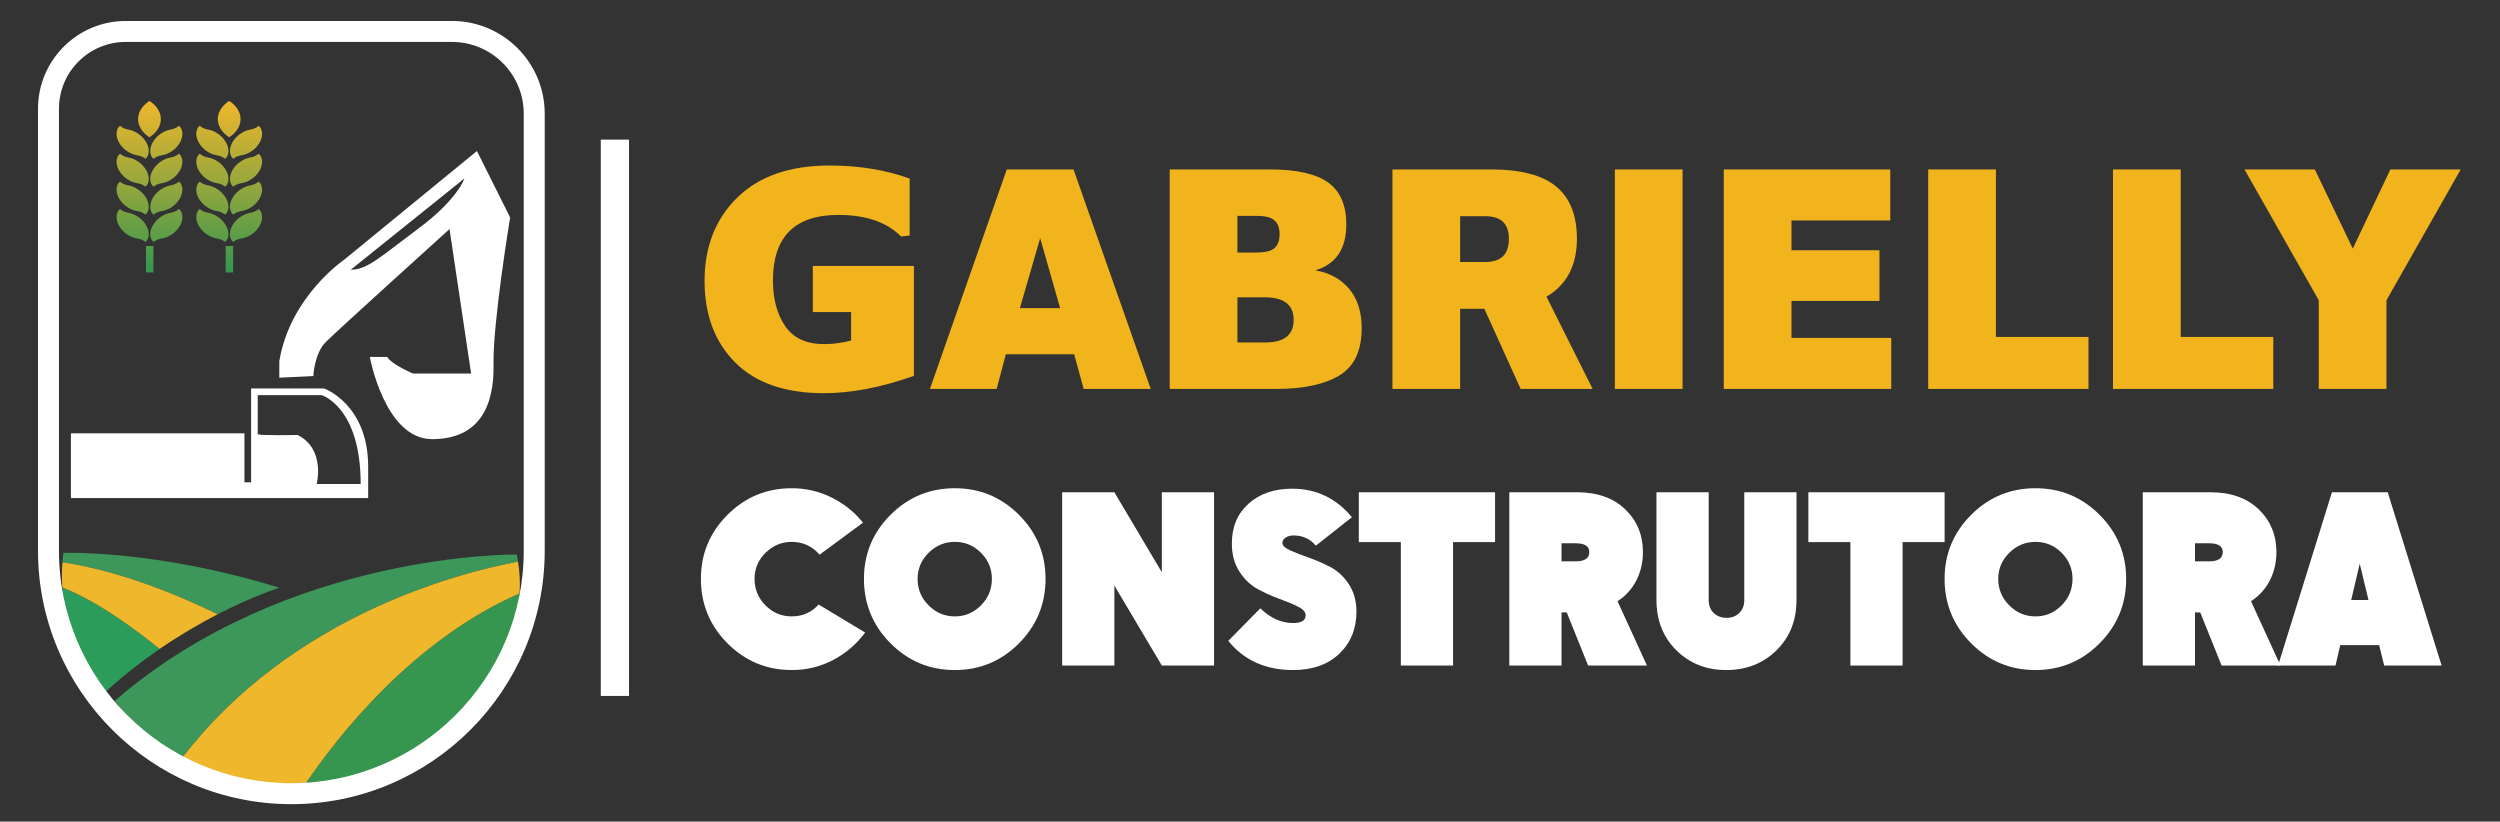 <?xml version="1.0" encoding="utf-8"?>
<!-- Generator: Adobe Illustrator 26.0.2, SVG Export Plug-In . SVG Version: 6.00 Build 0)  -->
<svg version="1.1" id="Layer_1" xmlns="http://www.w3.org/2000/svg" xmlns:xlink="http://www.w3.org/1999/xlink" x="0px" y="0px"
	 viewBox="226.947 159.872 512.643 168.473" enable-background="new 226.947 159.872 512.643 168.473" xml:space="preserve">
<rect x="226.947" y="159.872" width="512.643" height="168.473" fill="#333333" stroke="none"/>
<g>
	<g>
		<path fill="#F1B41D" d="M397.047,193.813c6.037,0,11.513,0.895,16.432,2.683v11.671l-1.744,0.202
			c-2.951-2.951-7.244-4.427-12.878-4.427c-8.944,0-13.415,4.494-13.415,13.482c0,3.756,0.838,6.864,2.515,9.323
			c1.677,2.46,4.349,3.689,8.015,3.689c1.788,0,3.622-0.246,5.5-0.738v-5.835h-7.847v-9.457h20.725v22.536
			c-6.663,2.371-12.811,3.555-18.445,3.555c-7.959,0-14.03-2.101-18.21-6.305c-4.182-4.203-6.272-9.77-6.272-16.701
			c0-7.02,2.236-12.721,6.708-17.104C382.603,196.004,388.908,193.813,397.047,193.813z"/>
		<path fill="#F1B41D" d="M433.399,194.617h13.683l15.829,45.006h-13.75l-1.945-7.11h-14.018l-1.878,7.11h-13.683L433.399,194.617z
			 M440.241,208.703l-4.158,14.354h8.25L440.241,208.703z"/>
		<path fill="#F1B41D" d="M466.801,239.623v-45.006h20.59c5.455,0,9.424,0.895,11.905,2.683c2.483,1.789,3.723,4.651,3.723,8.585
			c0,4.963-2.08,8.094-6.237,9.39v0.067c2.861,0.492,5.142,1.755,6.842,3.789c1.698,2.036,2.548,4.707,2.548,8.015
			c0,4.651-1.532,7.892-4.594,9.726c-3.063,1.834-7.368,2.75-12.911,2.75H466.801z M488.297,210.748
			c0.693-0.603,1.04-1.553,1.04-2.85c0-1.297-0.358-2.247-1.073-2.851c-0.715-0.604-1.878-0.905-3.487-0.905h-4.091v7.512h3.956
			C486.385,211.654,487.603,211.352,488.297,210.748z M492.221,225.471c0-3.086-1.968-4.628-5.903-4.628h-5.633v9.256h5.7
			C490.275,230.099,492.221,228.556,492.221,225.471z"/>
		<path fill="#F1B41D" d="M529.982,223.191h-3.622v16.432h-13.884v-45.006h20.19c6.125,0,10.597,1.174,13.414,3.522
			s4.225,5.913,4.225,10.698c0,5.456-2.078,9.413-6.237,11.872l9.458,18.914H538.77l-7.445-16.432H529.982z M536.356,208.837
			c0-3.086-1.611-4.628-4.83-4.628h-5.165v9.39h5.165C534.745,213.599,536.356,212.013,536.356,208.837z"/>
		<path fill="#F1B41D" d="M571.969,194.617v45.006h-13.884v-45.006H571.969z"/>
		<path fill="#F1B41D" d="M580.419,239.623v-45.006h34.14v10.464h-20.256v6.104h18.043v10.396h-18.043v7.579h20.457v10.463H580.419z
			"/>
		<path fill="#F1B41D" d="M622.34,239.623v-45.006h13.884v34.341h18.982v10.665H622.34z"/>
		<path fill="#F1B41D" d="M660.234,239.623v-45.006h13.884v34.341h18.982v10.665H660.234z"/>
		<path fill="#F1B41D" d="M701.618,194.617l7.781,16.232l7.712-16.232h14.421l-15.226,26.829v18.177h-13.884v-18.177l-15.225-26.829
			H701.618z"/>
	</g>
	<g>
		<path fill="#FFFFFF" d="M376.123,265.438c3.634-3.633,8.03-5.451,13.189-5.451c2.888,0,5.605,0.633,8.153,1.898
			c2.547,1.265,4.697,2.986,6.449,5.159l-8.907,6.57c-1.525-1.752-3.423-2.628-5.694-2.628c-2.077,0-3.869,0.747-5.378,2.238
			c-1.509,1.493-2.263,3.278-2.263,5.354c0,2.11,0.746,3.918,2.239,5.427c1.492,1.509,3.293,2.263,5.402,2.263
			c2.206,0,4.04-0.81,5.5-2.434l9.539,5.743c-1.752,2.369-3.935,4.242-6.546,5.621c-2.612,1.379-5.444,2.069-8.493,2.069
			c-5.159,0-9.556-1.826-13.189-5.475c-3.634-3.651-5.451-8.055-5.451-13.214C370.672,273.452,372.488,269.072,376.123,265.438z"/>
		<path fill="#FFFFFF" d="M409.559,265.438c3.634-3.633,8.03-5.451,13.189-5.451c5.126,0,9.507,1.818,13.141,5.451
			c3.634,3.634,5.451,8.015,5.451,13.141c0,5.159-1.817,9.564-5.451,13.214c-3.634,3.65-8.015,5.475-13.141,5.475
			c-5.159,0-9.556-1.826-13.189-5.475c-3.634-3.651-5.451-8.055-5.451-13.214C404.108,273.452,405.924,269.072,409.559,265.438z
			 M417.346,283.981c1.492,1.525,3.293,2.287,5.402,2.287c2.076,0,3.861-0.754,5.354-2.263c1.493-1.509,2.239-3.317,2.239-5.427
			c0-2.076-0.747-3.86-2.239-5.354c-1.493-1.492-3.278-2.238-5.354-2.238c-2.077,0-3.869,0.747-5.378,2.238
			c-1.509,1.493-2.263,3.278-2.263,5.354C415.107,280.688,415.853,282.489,417.346,283.981z"/>
		<path fill="#FFFFFF" d="M444.748,296.343v-35.529h10.707l9.734,16.402v-16.402h10.707v35.529h-10.707l-9.734-16.402v16.402
			H444.748z"/>
		<path fill="#FFFFFF" d="M478.817,291.281l6.57-6.668c2.077,2.012,4.316,3.018,6.717,3.018c1.719,0,2.578-0.536,2.578-1.607
			c0-0.649-0.518-1.232-1.556-1.752c-1.038-0.518-2.298-1.046-3.773-1.581c-1.478-0.535-2.961-1.2-4.453-1.996
			c-1.492-0.795-2.758-1.996-3.796-3.602c-1.039-1.606-1.558-3.529-1.558-5.767c0-3.407,1.144-6.132,3.431-8.177
			c2.287-2.044,5.265-3.066,8.931-3.066c4.932,0,9.021,1.947,12.265,5.841l-7.398,5.841c-1.167-1.395-2.693-2.093-4.576-2.093
			c-0.649,0-1.192,0.146-1.629,0.438c-0.439,0.292-0.658,0.649-0.658,1.071c0,0.552,0.518,1.063,1.559,1.533
			c1.036,0.471,2.301,0.966,3.795,1.484c1.492,0.52,2.984,1.169,4.478,1.947c1.492,0.778,2.757,1.955,3.795,3.528
			c1.038,1.574,1.556,3.448,1.556,5.622c0,3.504-1.167,6.376-3.504,8.614c-2.334,2.239-5.5,3.359-9.488,3.359
			C486.456,297.268,482.028,295.273,478.817,291.281z"/>
		<path fill="#FFFFFF" d="M505.584,260.815h27.936v10.22h-8.615v25.309h-10.707v-25.309h-8.614V260.815z"/>
		<path fill="#FFFFFF" d="M550.312,260.815c4.184,0,7.486,1.168,9.904,3.504c2.417,2.336,3.626,5.256,3.626,8.761
			c0,2.109-0.446,4.04-1.339,5.792c-0.893,1.752-2.182,3.18-3.87,4.283l6.036,13.189h-12.07l-4.38-10.902h-1.071v10.902h-10.707
			v-35.529H550.312z M550.069,274.977c1.849,0,2.774-0.633,2.774-1.898c0-1.2-0.925-1.801-2.774-1.801h-2.921v3.699H550.069z"/>
		<path fill="#FFFFFF" d="M566.616,260.815h10.707v22.096c0,1.103,0.341,1.988,1.023,2.653c0.68,0.665,1.573,0.997,2.676,0.997
			c1.038,0,1.899-0.332,2.579-0.997c0.682-0.665,1.023-1.549,1.023-2.653v-22.096h10.707v22.096c0,4.185-1.371,7.625-4.113,10.318
			c-2.742,2.694-6.173,4.04-10.293,4.04c-4.089,0-7.495-1.346-10.222-4.04c-2.725-2.693-4.088-6.132-4.088-10.318V260.815z"/>
		<path fill="#FFFFFF" d="M597.765,260.815h27.936v10.22h-8.615v25.309h-10.707v-25.309h-8.614V260.815z"/>
		<path fill="#FFFFFF" d="M631.151,265.438c3.634-3.633,8.031-5.451,13.19-5.451c5.126,0,9.507,1.818,13.141,5.451
			c3.633,3.634,5.451,8.015,5.451,13.141c0,5.159-1.818,9.564-5.451,13.214c-3.634,3.65-8.015,5.475-13.141,5.475
			c-5.158,0-9.555-1.826-13.19-5.475c-3.633-3.651-5.451-8.055-5.451-13.214C625.7,273.452,627.518,269.072,631.151,265.438z
			 M638.939,283.981c1.492,1.525,3.293,2.287,5.402,2.287c2.077,0,3.861-0.754,5.354-2.263c1.492-1.509,2.238-3.317,2.238-5.427
			c0-2.076-0.746-3.86-2.238-5.354c-1.493-1.492-3.278-2.238-5.354-2.238c-2.077,0-3.87,0.747-5.378,2.238
			c-1.509,1.493-2.263,3.278-2.263,5.354C636.7,280.688,637.446,282.489,638.939,283.981z"/>
		<path fill="#FFFFFF" d="M680.212,260.815c4.184,0,7.486,1.168,9.904,3.504c2.417,2.336,3.626,5.256,3.626,8.761
			c0,2.109-0.446,4.04-1.339,5.792c-0.893,1.752-2.182,3.18-3.87,4.283l6.036,13.189h-12.07l-4.38-10.902h-1.071v10.902H666.34
			v-35.529H680.212z M679.968,274.977c1.849,0,2.774-0.633,2.774-1.898c0-1.2-0.925-1.801-2.774-1.801h-2.921v3.699H679.968z"/>
		<path fill="#FFFFFF" d="M705.13,260.815h11.436l11.049,35.529h-11.778l-1.023-4.186h-7.981l-0.974,4.186h-11.778L705.13,260.815z
			 M712.626,282.911l-1.801-7.447l-1.752,7.447H712.626z"/>
	</g>
	<rect x="350.142" y="188.502" fill="#FFFFFF" width="5.789" height="114.076"/>
	<g>
		<g>
			<path fill="#FFFFFF" d="M293.417,239.533h-14.983v19.24h-1.362v-10.046h-35.585v13.281h60.954v-6.47
				C302.441,242.768,293.417,239.533,293.417,239.533z M291.885,259.114c0,0,1.873-7.151-3.916-10.046c0,0-7.832,0.17-8.173-0.17
				v-8.002h13.11c0,0,8.002,2.384,8.002,18.218H291.885z"/>
		</g>
		<g>
			<path fill="#FFFFFF" d="M331.556,204.459l-6.811-13.621l-27.242,22.305c0,0-11.067,7.492-13.281,20.772v3.405l6.981-0.34
				c0,0,0.17-4.597,2.554-6.981c2.384-2.384,25.369-23.156,25.369-23.156l4.427,29.626h-11.918c0,0-4.427-1.873-5.278-3.405h-3.576
				c0,0,3.065,16.856,12.77,16.856c9.705,0,12.77-6.81,12.599-15.324C327.981,226.082,331.556,204.459,331.556,204.459z
				 M312.827,206.672c-8.002,5.959-10.556,8.513-13.962,8.513l23.326-18.729C322.192,196.457,320.83,200.713,312.827,206.672z"/>
		</g>
	</g>
	<path fill="#3D975A" d="M333.174,275.037c-0.079-0.484-0.151-0.967-0.256-1.451c0,0-46.993-0.681-82.407,29.966
		c0,0,4.499,6.668,13.715,11.821C286.463,286.315,320.613,277.406,333.174,275.037z"/>
	<path fill="#36964F" d="M333.489,281.55c-21.919,9.605-37.317,29.227-44.32,39.653C310.615,320.167,332.202,301.654,333.489,281.55
		z"/>
	<path fill="#EFB72C" d="M333.489,281.55c0.138-2.16,0.041-4.337-0.315-6.514c-12.562,2.369-46.712,11.278-68.948,40.337
		c5.799,3.242,13.461,5.886,23.062,5.886c0.627,0,1.254-0.026,1.881-0.056C296.173,310.777,311.571,291.155,333.489,281.55z"/>
	<path fill="#2B9C5A" d="M248.468,301.85c3.724-3.426,7.529-6.379,11.202-8.903c-3.8-3.112-12.198-9.569-19.924-12.609
		C240.738,292.625,248.468,301.85,248.468,301.85z"/>
	<path fill="#3D975A" d="M284.223,280.396c-25.199-7.832-44.268-7.151-44.268-7.151c-0.099,0.649-0.142,1.285-0.197,1.924
		c6.797,1.019,17.602,3.713,31.824,10.663C279.008,282.01,284.223,280.396,284.223,280.396z"/>
	<path fill="#EFB72C" d="M239.758,275.17c-0.152,1.771-0.147,3.495-0.012,5.168c7.726,3.04,16.124,9.497,19.924,12.609
		c4.261-2.928,8.341-5.275,11.912-7.114C257.36,278.883,246.554,276.189,239.758,275.17z"/>
	<linearGradient id="SVGID_1_" gradientUnits="userSpaceOnUse" x1="257.597" y1="215.739" x2="257.597" y2="180.582">
		<stop  offset="0" style="stop-color:#36964F"/>
		<stop  offset="1" style="stop-color:#EFB72C"/>
	</linearGradient>
	<path fill="url(#SVGID_1_)" d="M251.562,185.669c0,0,0.049,0.032,0.127,0.093c0.038,0.031,0.085,0.068,0.14,0.113
		c0.055,0.048,0.119,0.09,0.187,0.127c0.072,0.039,0.133,0.071,0.212,0.108c0.084,0.038,0.157,0.076,0.239,0.11
		c0.092,0.031,0.169,0.064,0.256,0.09c0.096,0.024,0.171,0.052,0.265,0.071c0.168,0.038,0.35,0.078,0.542,0.121
		c0.085,0.021,0.192,0.046,0.278,0.073c0.103,0.027,0.188,0.058,0.293,0.094c0.194,0.07,0.408,0.16,0.617,0.273
		c0.214,0.114,0.436,0.247,0.658,0.407c0.225,0.163,0.445,0.345,0.667,0.56c0.219,0.212,0.429,0.454,0.621,0.725
		c0.19,0.264,0.363,0.569,0.495,0.877c0.132,0.318,0.228,0.64,0.265,0.964c0.019,0.156,0.026,0.318,0.022,0.463
		c-0.008,0.148-0.024,0.291-0.05,0.418c-0.059,0.261-0.144,0.471-0.247,0.632c-0.086,0.16-0.209,0.272-0.272,0.342
		c-0.033,0.036-0.066,0.062-0.086,0.079c-0.02,0.017-0.031,0.026-0.031,0.026s-0.044-0.033-0.128-0.095
		c-0.074-0.059-0.191-0.139-0.328-0.218c-0.132-0.08-0.294-0.157-0.458-0.217c-0.171-0.06-0.342-0.105-0.524-0.14
		c-0.175-0.035-0.362-0.067-0.545-0.108c-0.191-0.042-0.377-0.093-0.585-0.165c-0.2-0.071-0.415-0.16-0.634-0.277
		c-0.215-0.115-0.447-0.254-0.672-0.417c-0.453-0.333-0.92-0.765-1.301-1.322c-0.094-0.133-0.186-0.287-0.266-0.431
		c-0.042-0.077-0.08-0.154-0.116-0.232c-0.037-0.075-0.072-0.153-0.102-0.236c-0.127-0.314-0.211-0.655-0.241-0.97
		c-0.012-0.16-0.017-0.316-0.009-0.46c0.017-0.151,0.03-0.286,0.061-0.413c0.037-0.13,0.069-0.244,0.114-0.347
		c0.043-0.105,0.092-0.207,0.142-0.288c0.025-0.039,0.048-0.077,0.07-0.112c0.024-0.034,0.054-0.057,0.078-0.083
		c0.05-0.05,0.092-0.092,0.127-0.127C251.516,185.706,251.562,185.669,251.562,185.669z M263.506,185.762
		c-0.038,0.031-0.085,0.068-0.14,0.113c-0.055,0.048-0.119,0.09-0.187,0.127c-0.072,0.039-0.133,0.071-0.212,0.108
		c-0.084,0.038-0.157,0.076-0.239,0.11c-0.092,0.031-0.169,0.064-0.256,0.09c-0.096,0.024-0.171,0.052-0.265,0.071
		c-0.168,0.038-0.35,0.078-0.542,0.121c-0.085,0.021-0.192,0.046-0.278,0.073c-0.103,0.027-0.188,0.058-0.293,0.094
		c-0.194,0.07-0.408,0.16-0.617,0.273c-0.214,0.114-0.436,0.247-0.658,0.407c-0.225,0.163-0.445,0.345-0.667,0.56
		c-0.219,0.212-0.429,0.454-0.621,0.725c-0.19,0.264-0.363,0.569-0.495,0.877c-0.132,0.318-0.228,0.64-0.265,0.964
		c-0.019,0.156-0.026,0.318-0.022,0.463c0.008,0.148,0.024,0.291,0.05,0.418c0.059,0.261,0.144,0.471,0.247,0.632
		c0.086,0.16,0.209,0.272,0.272,0.342c0.033,0.036,0.066,0.062,0.086,0.079c0.02,0.017,0.031,0.026,0.031,0.026
		s0.044-0.033,0.128-0.095c0.074-0.059,0.191-0.139,0.328-0.218c0.132-0.08,0.294-0.157,0.458-0.217
		c0.171-0.06,0.342-0.105,0.524-0.14c0.175-0.035,0.362-0.067,0.545-0.108c0.191-0.042,0.377-0.093,0.585-0.165
		c0.2-0.071,0.415-0.16,0.634-0.277c0.215-0.115,0.447-0.254,0.672-0.417c0.453-0.333,0.92-0.765,1.301-1.322
		c0.094-0.133,0.186-0.287,0.266-0.431c0.042-0.077,0.08-0.154,0.116-0.232c0.037-0.075,0.072-0.153,0.102-0.236
		c0.127-0.314,0.211-0.655,0.241-0.97c0.012-0.16,0.017-0.316,0.009-0.46c-0.017-0.151-0.03-0.286-0.061-0.413
		c-0.037-0.13-0.069-0.244-0.114-0.347c-0.043-0.105-0.092-0.207-0.142-0.288c-0.025-0.039-0.048-0.077-0.07-0.112
		c-0.024-0.034-0.054-0.057-0.078-0.083c-0.05-0.05-0.092-0.092-0.127-0.127c-0.071-0.069-0.116-0.106-0.116-0.106
		S263.583,185.701,263.506,185.762z M251.446,191.496c-0.034,0.034-0.077,0.077-0.127,0.127c-0.024,0.026-0.054,0.049-0.078,0.083
		c-0.022,0.035-0.045,0.072-0.07,0.112c-0.05,0.08-0.099,0.183-0.142,0.288c-0.045,0.104-0.077,0.218-0.114,0.347
		c-0.03,0.126-0.044,0.262-0.061,0.413c-0.008,0.144-0.003,0.3,0.009,0.46c0.03,0.316,0.113,0.656,0.241,0.97
		c0.031,0.083,0.065,0.161,0.102,0.236c0.036,0.077,0.074,0.155,0.116,0.232c0.08,0.144,0.172,0.298,0.266,0.431
		c0.381,0.557,0.848,0.99,1.301,1.322c0.225,0.163,0.457,0.303,0.672,0.417c0.218,0.116,0.433,0.205,0.634,0.277
		c0.208,0.072,0.393,0.123,0.585,0.165c0.183,0.041,0.369,0.073,0.545,0.108c0.182,0.035,0.352,0.08,0.524,0.14
		c0.164,0.06,0.326,0.137,0.458,0.217c0.137,0.079,0.253,0.159,0.328,0.218c0.083,0.062,0.128,0.095,0.128,0.095
		s0.01-0.009,0.031-0.026c0.019-0.017,0.053-0.043,0.086-0.079c0.064-0.071,0.186-0.183,0.272-0.342
		c0.102-0.161,0.187-0.371,0.247-0.632c0.026-0.127,0.042-0.27,0.05-0.418c0.004-0.145-0.003-0.307-0.022-0.463
		c-0.037-0.324-0.133-0.646-0.265-0.964c-0.132-0.309-0.305-0.613-0.495-0.877c-0.193-0.27-0.402-0.513-0.621-0.725
		c-0.222-0.215-0.442-0.397-0.667-0.56c-0.223-0.16-0.444-0.293-0.658-0.407c-0.209-0.113-0.423-0.203-0.617-0.273
		c-0.105-0.036-0.19-0.067-0.293-0.094c-0.086-0.028-0.192-0.052-0.278-0.073c-0.192-0.043-0.374-0.084-0.542-0.121
		c-0.095-0.019-0.169-0.046-0.265-0.071c-0.088-0.025-0.165-0.058-0.256-0.09c-0.082-0.033-0.156-0.072-0.239-0.11
		c-0.079-0.037-0.14-0.069-0.212-0.108c-0.067-0.036-0.132-0.079-0.187-0.127c-0.055-0.044-0.102-0.082-0.14-0.113
		c-0.077-0.061-0.127-0.093-0.127-0.093S251.516,191.427,251.446,191.496z M263.506,191.483c-0.038,0.031-0.085,0.068-0.14,0.113
		c-0.055,0.048-0.119,0.09-0.187,0.127c-0.072,0.039-0.133,0.071-0.212,0.108c-0.084,0.038-0.157,0.077-0.239,0.11
		c-0.092,0.031-0.169,0.064-0.256,0.09c-0.096,0.024-0.171,0.052-0.265,0.071c-0.168,0.038-0.35,0.078-0.542,0.121
		c-0.085,0.021-0.192,0.046-0.278,0.073c-0.103,0.027-0.188,0.058-0.293,0.094c-0.194,0.07-0.408,0.16-0.617,0.273
		c-0.214,0.114-0.436,0.247-0.658,0.407c-0.225,0.163-0.445,0.345-0.667,0.56c-0.219,0.212-0.429,0.454-0.621,0.725
		c-0.19,0.264-0.363,0.569-0.495,0.877c-0.132,0.318-0.228,0.64-0.265,0.964c-0.019,0.156-0.026,0.318-0.022,0.463
		c0.008,0.148,0.024,0.29,0.05,0.418c0.059,0.261,0.144,0.471,0.247,0.632c0.086,0.16,0.209,0.272,0.272,0.342
		c0.033,0.036,0.066,0.062,0.086,0.079c0.02,0.017,0.031,0.026,0.031,0.026s0.044-0.033,0.128-0.095
		c0.074-0.059,0.191-0.139,0.328-0.218c0.132-0.08,0.294-0.157,0.458-0.217c0.171-0.06,0.342-0.105,0.524-0.14
		c0.175-0.035,0.362-0.067,0.545-0.108c0.191-0.042,0.377-0.093,0.585-0.165c0.2-0.071,0.415-0.16,0.634-0.277
		c0.215-0.115,0.447-0.254,0.672-0.417c0.453-0.333,0.92-0.765,1.301-1.322c0.094-0.133,0.186-0.287,0.266-0.431
		c0.042-0.077,0.08-0.154,0.116-0.232c0.037-0.075,0.072-0.153,0.102-0.236c0.127-0.314,0.211-0.655,0.241-0.97
		c0.012-0.16,0.017-0.316,0.009-0.46c-0.017-0.151-0.03-0.286-0.061-0.413c-0.037-0.13-0.069-0.244-0.114-0.347
		c-0.043-0.105-0.092-0.207-0.142-0.288c-0.025-0.039-0.048-0.077-0.07-0.112c-0.024-0.034-0.054-0.057-0.078-0.083
		c-0.05-0.05-0.092-0.092-0.127-0.127c-0.071-0.069-0.116-0.106-0.116-0.106S263.583,191.422,263.506,191.483z M251.446,197.217
		c-0.034,0.034-0.077,0.077-0.127,0.127c-0.024,0.026-0.054,0.049-0.078,0.083c-0.022,0.035-0.045,0.072-0.07,0.112
		c-0.05,0.081-0.099,0.183-0.142,0.288c-0.045,0.104-0.077,0.218-0.114,0.347c-0.03,0.126-0.044,0.262-0.061,0.413
		c-0.008,0.144-0.003,0.3,0.009,0.46c0.03,0.316,0.113,0.656,0.241,0.97c0.031,0.083,0.065,0.161,0.102,0.236
		c0.036,0.077,0.074,0.155,0.116,0.232c0.08,0.144,0.172,0.298,0.266,0.431c0.381,0.557,0.848,0.99,1.301,1.322
		c0.225,0.163,0.457,0.303,0.672,0.417c0.218,0.116,0.433,0.205,0.634,0.277c0.208,0.072,0.393,0.123,0.585,0.165
		c0.183,0.041,0.369,0.073,0.545,0.108c0.182,0.035,0.352,0.08,0.524,0.14c0.164,0.06,0.326,0.137,0.458,0.217
		c0.137,0.079,0.253,0.159,0.328,0.218c0.083,0.062,0.128,0.095,0.128,0.095s0.01-0.009,0.031-0.026
		c0.019-0.017,0.053-0.043,0.086-0.079c0.064-0.071,0.186-0.183,0.272-0.342c0.102-0.161,0.187-0.371,0.247-0.632
		c0.026-0.128,0.042-0.27,0.05-0.418c0.004-0.145-0.003-0.307-0.022-0.463c-0.037-0.324-0.133-0.646-0.265-0.964
		c-0.132-0.309-0.305-0.613-0.495-0.877c-0.193-0.271-0.402-0.513-0.621-0.725c-0.222-0.215-0.442-0.397-0.667-0.56
		c-0.223-0.16-0.444-0.293-0.658-0.407c-0.209-0.113-0.423-0.203-0.617-0.273c-0.105-0.036-0.19-0.067-0.293-0.094
		c-0.086-0.028-0.192-0.052-0.278-0.073c-0.192-0.043-0.374-0.084-0.542-0.121c-0.095-0.019-0.169-0.046-0.265-0.071
		c-0.088-0.025-0.165-0.058-0.256-0.09c-0.082-0.033-0.156-0.072-0.239-0.11c-0.079-0.037-0.14-0.069-0.212-0.108
		c-0.067-0.036-0.132-0.079-0.187-0.127c-0.055-0.044-0.102-0.082-0.14-0.113c-0.077-0.061-0.127-0.093-0.127-0.093
		S251.516,197.148,251.446,197.217z M263.506,197.204c-0.038,0.031-0.085,0.068-0.14,0.113c-0.055,0.048-0.119,0.09-0.187,0.127
		c-0.072,0.039-0.133,0.071-0.212,0.108c-0.084,0.038-0.157,0.077-0.239,0.11c-0.092,0.031-0.169,0.064-0.256,0.09
		c-0.096,0.024-0.171,0.052-0.265,0.071c-0.168,0.037-0.35,0.078-0.542,0.121c-0.085,0.021-0.192,0.046-0.278,0.073
		c-0.103,0.027-0.188,0.058-0.293,0.094c-0.194,0.07-0.408,0.16-0.617,0.273c-0.214,0.114-0.436,0.247-0.658,0.407
		c-0.225,0.163-0.445,0.345-0.667,0.56c-0.219,0.212-0.429,0.454-0.621,0.725c-0.19,0.264-0.363,0.569-0.495,0.877
		c-0.132,0.318-0.228,0.64-0.265,0.964c-0.019,0.156-0.026,0.318-0.022,0.463c0.008,0.148,0.024,0.291,0.05,0.418
		c0.059,0.261,0.144,0.471,0.247,0.632c0.086,0.16,0.209,0.272,0.272,0.342c0.033,0.036,0.066,0.062,0.086,0.079
		c0.02,0.017,0.031,0.026,0.031,0.026s0.044-0.033,0.128-0.095c0.074-0.059,0.191-0.139,0.328-0.218
		c0.132-0.08,0.294-0.157,0.458-0.217c0.171-0.06,0.342-0.105,0.524-0.14c0.175-0.035,0.362-0.067,0.545-0.108
		c0.191-0.042,0.377-0.093,0.585-0.165c0.2-0.071,0.415-0.16,0.634-0.277c0.215-0.115,0.447-0.254,0.672-0.417
		c0.453-0.332,0.92-0.765,1.301-1.322c0.094-0.133,0.186-0.287,0.266-0.431c0.042-0.077,0.08-0.154,0.116-0.232
		c0.037-0.075,0.072-0.153,0.102-0.236c0.127-0.314,0.211-0.655,0.241-0.97c0.012-0.16,0.017-0.316,0.009-0.46
		c-0.017-0.151-0.03-0.286-0.061-0.413c-0.037-0.13-0.069-0.244-0.114-0.347c-0.043-0.105-0.092-0.207-0.142-0.288
		c-0.025-0.039-0.048-0.077-0.07-0.112c-0.024-0.034-0.054-0.057-0.078-0.083c-0.05-0.05-0.092-0.092-0.127-0.127
		c-0.071-0.069-0.116-0.106-0.116-0.106S263.583,197.143,263.506,197.204z M251.446,202.835c-0.034,0.034-0.077,0.077-0.127,0.127
		c-0.024,0.026-0.054,0.049-0.078,0.083c-0.022,0.035-0.045,0.072-0.07,0.112c-0.05,0.081-0.099,0.183-0.142,0.288
		c-0.045,0.104-0.077,0.218-0.114,0.347c-0.03,0.126-0.044,0.262-0.061,0.413c-0.008,0.144-0.003,0.3,0.009,0.46
		c0.03,0.316,0.113,0.656,0.241,0.97c0.031,0.083,0.065,0.161,0.102,0.236c0.036,0.077,0.074,0.155,0.116,0.232
		c0.08,0.144,0.172,0.298,0.266,0.431c0.381,0.557,0.848,0.99,1.301,1.322c0.225,0.163,0.457,0.303,0.672,0.417
		c0.218,0.116,0.433,0.205,0.634,0.277c0.208,0.072,0.393,0.123,0.585,0.165c0.183,0.041,0.369,0.073,0.545,0.108
		c0.182,0.035,0.352,0.08,0.524,0.14c0.164,0.06,0.326,0.137,0.458,0.217c0.137,0.079,0.253,0.159,0.328,0.218
		c0.083,0.062,0.128,0.095,0.128,0.095s0.01-0.009,0.031-0.026c0.019-0.017,0.053-0.043,0.086-0.079
		c0.064-0.071,0.186-0.183,0.272-0.342c0.102-0.161,0.187-0.371,0.247-0.632c0.026-0.128,0.042-0.27,0.05-0.418
		c0.004-0.145-0.003-0.307-0.022-0.463c-0.037-0.324-0.133-0.646-0.265-0.964c-0.132-0.309-0.305-0.613-0.495-0.877
		c-0.193-0.271-0.402-0.513-0.621-0.725c-0.222-0.215-0.442-0.397-0.667-0.56c-0.223-0.16-0.444-0.293-0.658-0.407
		c-0.209-0.113-0.423-0.203-0.617-0.273c-0.105-0.036-0.19-0.067-0.293-0.094c-0.086-0.028-0.192-0.052-0.278-0.073
		c-0.192-0.043-0.374-0.084-0.542-0.121c-0.095-0.019-0.169-0.046-0.265-0.071c-0.088-0.025-0.165-0.058-0.256-0.09
		c-0.082-0.033-0.156-0.072-0.239-0.11c-0.079-0.037-0.14-0.069-0.212-0.108c-0.067-0.036-0.132-0.079-0.187-0.127
		c-0.055-0.044-0.102-0.082-0.14-0.113c-0.077-0.061-0.127-0.093-0.127-0.093S251.516,202.766,251.446,202.835z M263.506,202.822
		c-0.038,0.031-0.085,0.068-0.14,0.113c-0.055,0.048-0.119,0.091-0.187,0.127c-0.072,0.039-0.133,0.071-0.212,0.108
		c-0.084,0.038-0.157,0.077-0.239,0.11c-0.092,0.031-0.169,0.064-0.256,0.09c-0.096,0.024-0.171,0.052-0.265,0.071
		c-0.168,0.037-0.35,0.078-0.542,0.121c-0.085,0.021-0.192,0.046-0.278,0.073c-0.103,0.027-0.188,0.058-0.293,0.094
		c-0.194,0.07-0.408,0.16-0.617,0.273c-0.214,0.114-0.436,0.247-0.658,0.407c-0.225,0.163-0.445,0.345-0.667,0.56
		c-0.219,0.212-0.429,0.454-0.621,0.725c-0.19,0.264-0.363,0.569-0.495,0.877c-0.132,0.318-0.228,0.64-0.265,0.964
		c-0.019,0.156-0.026,0.318-0.022,0.463c0.008,0.148,0.024,0.291,0.05,0.418c0.059,0.261,0.144,0.471,0.247,0.632
		c0.086,0.16,0.209,0.272,0.272,0.342c0.033,0.036,0.066,0.062,0.086,0.079c0.02,0.017,0.031,0.026,0.031,0.026
		s0.044-0.033,0.128-0.095c0.074-0.059,0.191-0.139,0.328-0.218c0.132-0.08,0.294-0.157,0.458-0.217
		c0.171-0.06,0.342-0.105,0.524-0.14c0.175-0.035,0.362-0.067,0.545-0.108c0.191-0.042,0.377-0.093,0.585-0.165
		c0.2-0.071,0.415-0.16,0.634-0.277c0.215-0.115,0.447-0.254,0.672-0.417c0.453-0.332,0.92-0.765,1.301-1.322
		c0.094-0.133,0.186-0.287,0.266-0.431c0.042-0.077,0.08-0.154,0.116-0.232c0.037-0.075,0.072-0.153,0.102-0.236
		c0.127-0.314,0.211-0.655,0.241-0.97c0.012-0.16,0.017-0.316,0.009-0.46c-0.017-0.151-0.03-0.286-0.061-0.413
		c-0.037-0.13-0.069-0.244-0.114-0.347c-0.043-0.105-0.092-0.207-0.142-0.288c-0.025-0.039-0.048-0.077-0.07-0.112
		c-0.024-0.034-0.054-0.057-0.078-0.083c-0.05-0.05-0.092-0.092-0.127-0.127c-0.071-0.069-0.116-0.106-0.116-0.106
		S263.583,202.761,263.506,202.822z M257.632,187.996c0.022-0.014,0.06-0.035,0.098-0.062c0.075-0.054,0.206-0.134,0.332-0.236
		c0.133-0.102,0.279-0.225,0.43-0.367c0.151-0.142,0.302-0.301,0.448-0.476c0.293-0.348,0.547-0.755,0.72-1.191
		c0.175-0.436,0.264-0.9,0.266-1.365c0.002-0.465-0.087-0.929-0.26-1.365c-0.172-0.436-0.425-0.842-0.719-1.191
		c-0.147-0.174-0.299-0.334-0.45-0.476c-0.152-0.142-0.298-0.265-0.432-0.367c-0.128-0.102-0.258-0.182-0.334-0.236
		c-0.038-0.027-0.076-0.048-0.099-0.062c-0.023-0.014-0.035-0.021-0.035-0.021s-0.012,0.007-0.035,0.021
		c-0.022,0.014-0.061,0.035-0.099,0.062c-0.076,0.054-0.207,0.134-0.334,0.236c-0.134,0.102-0.28,0.225-0.432,0.367
		c-0.151,0.142-0.302,0.301-0.45,0.476c-0.294,0.349-0.547,0.755-0.719,1.191c-0.173,0.436-0.262,0.9-0.26,1.365
		c0.002,0.465,0.091,0.929,0.266,1.365c0.173,0.436,0.426,0.842,0.72,1.191c0.146,0.174,0.298,0.334,0.448,0.476
		c0.151,0.142,0.297,0.265,0.43,0.367c0.127,0.102,0.257,0.182,0.332,0.236c0.038,0.027,0.076,0.048,0.098,0.062
		c0.023,0.014,0.035,0.021,0.035,0.021S257.609,188.01,257.632,187.996z M258.407,210.312h-1.532v5.427h1.532V210.312z"/>
	
		<linearGradient id="SVGID_00000026880114593930260530000007260547599024893588_" gradientUnits="userSpaceOnUse" x1="273.943" y1="215.739" x2="273.943" y2="180.582">
		<stop  offset="0" style="stop-color:#36964F"/>
		<stop  offset="1" style="stop-color:#EFB72C"/>
	</linearGradient>
	<path fill="url(#SVGID_00000026880114593930260530000007260547599024893588_)" d="M267.907,185.669c0,0,0.049,0.032,0.127,0.093
		c0.038,0.031,0.085,0.068,0.14,0.113c0.055,0.048,0.12,0.09,0.187,0.127c0.072,0.039,0.133,0.071,0.212,0.108
		c0.084,0.038,0.157,0.076,0.239,0.11c0.092,0.031,0.169,0.064,0.256,0.09c0.096,0.024,0.171,0.052,0.265,0.071
		c0.168,0.038,0.35,0.078,0.542,0.121c0.085,0.021,0.192,0.046,0.278,0.073c0.103,0.027,0.188,0.058,0.293,0.094
		c0.194,0.07,0.408,0.16,0.617,0.273c0.214,0.114,0.436,0.247,0.658,0.407c0.225,0.163,0.445,0.345,0.667,0.56
		c0.219,0.212,0.429,0.454,0.621,0.725c0.19,0.264,0.363,0.569,0.495,0.877c0.132,0.318,0.228,0.64,0.265,0.964
		c0.019,0.156,0.026,0.318,0.022,0.463c-0.008,0.148-0.024,0.291-0.05,0.418c-0.059,0.261-0.144,0.471-0.247,0.632
		c-0.086,0.16-0.209,0.272-0.272,0.342c-0.033,0.036-0.066,0.062-0.086,0.079c-0.02,0.017-0.031,0.026-0.031,0.026
		s-0.044-0.033-0.128-0.095c-0.074-0.059-0.191-0.139-0.328-0.218c-0.132-0.08-0.294-0.157-0.458-0.217
		c-0.171-0.06-0.342-0.105-0.524-0.14c-0.175-0.035-0.362-0.067-0.545-0.108c-0.191-0.042-0.377-0.093-0.585-0.165
		c-0.2-0.071-0.415-0.16-0.634-0.277c-0.215-0.115-0.447-0.254-0.672-0.417c-0.453-0.333-0.92-0.765-1.301-1.322
		c-0.094-0.133-0.186-0.287-0.266-0.431c-0.042-0.077-0.08-0.154-0.116-0.232c-0.037-0.075-0.072-0.153-0.102-0.236
		c-0.127-0.314-0.211-0.655-0.241-0.97c-0.012-0.16-0.017-0.316-0.009-0.46c0.017-0.151,0.03-0.286,0.061-0.413
		c0.037-0.13,0.069-0.244,0.114-0.347c0.043-0.105,0.092-0.207,0.142-0.288c0.025-0.039,0.048-0.077,0.07-0.112
		c0.024-0.034,0.054-0.057,0.078-0.083c0.05-0.05,0.092-0.092,0.127-0.127C267.862,185.706,267.907,185.669,267.907,185.669z
		 M279.851,185.762c-0.038,0.031-0.085,0.068-0.14,0.113c-0.055,0.048-0.12,0.09-0.187,0.127c-0.072,0.039-0.133,0.071-0.212,0.108
		c-0.084,0.038-0.157,0.076-0.239,0.11c-0.092,0.031-0.169,0.064-0.256,0.09c-0.096,0.024-0.171,0.052-0.265,0.071
		c-0.168,0.038-0.35,0.078-0.542,0.121c-0.085,0.021-0.192,0.046-0.278,0.073c-0.103,0.027-0.188,0.058-0.293,0.094
		c-0.194,0.07-0.408,0.16-0.617,0.273c-0.214,0.114-0.436,0.247-0.658,0.407c-0.225,0.163-0.445,0.345-0.667,0.56
		c-0.219,0.212-0.429,0.454-0.621,0.725c-0.19,0.264-0.363,0.569-0.495,0.877c-0.132,0.318-0.228,0.64-0.265,0.964
		c-0.019,0.156-0.026,0.318-0.022,0.463c0.008,0.148,0.024,0.291,0.05,0.418c0.059,0.261,0.144,0.471,0.247,0.632
		c0.086,0.16,0.209,0.272,0.272,0.342c0.033,0.036,0.066,0.062,0.086,0.079c0.02,0.017,0.031,0.026,0.031,0.026
		s0.044-0.033,0.128-0.095c0.074-0.059,0.191-0.139,0.328-0.218c0.132-0.08,0.294-0.157,0.458-0.217
		c0.171-0.06,0.342-0.105,0.524-0.14c0.175-0.035,0.362-0.067,0.545-0.108c0.191-0.042,0.377-0.093,0.585-0.165
		c0.2-0.071,0.415-0.16,0.634-0.277c0.215-0.115,0.447-0.254,0.672-0.417c0.453-0.333,0.92-0.765,1.301-1.322
		c0.094-0.133,0.186-0.287,0.266-0.431c0.042-0.077,0.08-0.154,0.116-0.232c0.037-0.075,0.072-0.153,0.102-0.236
		c0.127-0.314,0.211-0.655,0.241-0.97c0.012-0.16,0.017-0.316,0.009-0.46c-0.017-0.151-0.03-0.286-0.061-0.413
		c-0.037-0.13-0.069-0.244-0.114-0.347c-0.043-0.105-0.092-0.207-0.142-0.288c-0.025-0.039-0.048-0.077-0.07-0.112
		c-0.024-0.034-0.054-0.057-0.078-0.083c-0.05-0.05-0.092-0.092-0.127-0.127c-0.07-0.069-0.116-0.106-0.116-0.106
		S279.929,185.701,279.851,185.762z M267.791,191.496c-0.034,0.034-0.077,0.077-0.127,0.127c-0.024,0.026-0.054,0.049-0.078,0.083
		c-0.022,0.035-0.045,0.072-0.07,0.112c-0.05,0.08-0.099,0.183-0.142,0.288c-0.045,0.104-0.077,0.218-0.114,0.347
		c-0.03,0.126-0.044,0.262-0.061,0.413c-0.008,0.144-0.003,0.3,0.009,0.46c0.03,0.316,0.113,0.656,0.241,0.97
		c0.031,0.083,0.065,0.161,0.102,0.236c0.036,0.077,0.074,0.155,0.116,0.232c0.08,0.144,0.172,0.298,0.266,0.431
		c0.381,0.557,0.848,0.99,1.301,1.322c0.225,0.163,0.457,0.303,0.672,0.417c0.218,0.116,0.433,0.205,0.634,0.277
		c0.208,0.072,0.393,0.123,0.585,0.165c0.183,0.041,0.369,0.073,0.545,0.108c0.182,0.035,0.352,0.08,0.524,0.14
		c0.164,0.06,0.326,0.137,0.458,0.217c0.137,0.079,0.253,0.159,0.328,0.218c0.083,0.062,0.128,0.095,0.128,0.095
		s0.01-0.009,0.031-0.026c0.019-0.017,0.053-0.043,0.086-0.079c0.064-0.071,0.186-0.183,0.272-0.342
		c0.102-0.161,0.187-0.371,0.247-0.632c0.026-0.127,0.042-0.27,0.05-0.418c0.004-0.145-0.003-0.307-0.022-0.463
		c-0.037-0.324-0.133-0.646-0.265-0.964c-0.132-0.309-0.305-0.613-0.495-0.877c-0.193-0.27-0.402-0.513-0.621-0.725
		c-0.222-0.215-0.442-0.397-0.667-0.56c-0.223-0.16-0.444-0.293-0.658-0.407c-0.209-0.113-0.423-0.203-0.617-0.273
		c-0.105-0.036-0.19-0.067-0.293-0.094c-0.086-0.028-0.192-0.052-0.278-0.073c-0.192-0.043-0.374-0.084-0.542-0.121
		c-0.095-0.019-0.169-0.046-0.265-0.071c-0.088-0.025-0.165-0.058-0.256-0.09c-0.082-0.033-0.156-0.072-0.239-0.11
		c-0.079-0.037-0.14-0.069-0.212-0.108c-0.067-0.036-0.132-0.079-0.187-0.127c-0.055-0.044-0.102-0.082-0.14-0.113
		c-0.077-0.061-0.127-0.093-0.127-0.093S267.862,191.427,267.791,191.496z M279.851,191.483c-0.038,0.031-0.085,0.068-0.14,0.113
		c-0.055,0.048-0.12,0.09-0.187,0.127c-0.072,0.039-0.133,0.071-0.212,0.108c-0.084,0.038-0.157,0.077-0.239,0.11
		c-0.092,0.031-0.169,0.064-0.256,0.09c-0.096,0.024-0.171,0.052-0.265,0.071c-0.168,0.038-0.35,0.078-0.542,0.121
		c-0.085,0.021-0.192,0.046-0.278,0.073c-0.103,0.027-0.188,0.058-0.293,0.094c-0.194,0.07-0.408,0.16-0.617,0.273
		c-0.214,0.114-0.436,0.247-0.658,0.407c-0.225,0.163-0.445,0.345-0.667,0.56c-0.219,0.212-0.429,0.454-0.621,0.725
		c-0.19,0.264-0.363,0.569-0.495,0.877c-0.132,0.318-0.228,0.64-0.265,0.964c-0.019,0.156-0.026,0.318-0.022,0.463
		c0.008,0.148,0.024,0.29,0.05,0.418c0.059,0.261,0.144,0.471,0.247,0.632c0.086,0.16,0.209,0.272,0.272,0.342
		c0.033,0.036,0.066,0.062,0.086,0.079c0.02,0.017,0.031,0.026,0.031,0.026s0.044-0.033,0.128-0.095
		c0.074-0.059,0.191-0.139,0.328-0.218c0.132-0.08,0.294-0.157,0.458-0.217c0.171-0.06,0.342-0.105,0.524-0.14
		c0.175-0.035,0.362-0.067,0.545-0.108c0.191-0.042,0.377-0.093,0.585-0.165c0.2-0.071,0.415-0.16,0.634-0.277
		c0.215-0.115,0.447-0.254,0.672-0.417c0.453-0.333,0.92-0.765,1.301-1.322c0.094-0.133,0.186-0.287,0.266-0.431
		c0.042-0.077,0.08-0.154,0.116-0.232c0.037-0.075,0.072-0.153,0.102-0.236c0.127-0.314,0.211-0.655,0.241-0.97
		c0.012-0.16,0.017-0.316,0.009-0.46c-0.017-0.151-0.03-0.286-0.061-0.413c-0.037-0.13-0.069-0.244-0.114-0.347
		c-0.043-0.105-0.092-0.207-0.142-0.288c-0.025-0.039-0.048-0.077-0.07-0.112c-0.024-0.034-0.054-0.057-0.078-0.083
		c-0.05-0.05-0.092-0.092-0.127-0.127c-0.07-0.069-0.116-0.106-0.116-0.106S279.929,191.422,279.851,191.483z M267.791,197.217
		c-0.034,0.034-0.077,0.077-0.127,0.127c-0.024,0.026-0.054,0.049-0.078,0.083c-0.022,0.035-0.045,0.072-0.07,0.112
		c-0.05,0.081-0.099,0.183-0.142,0.288c-0.045,0.104-0.077,0.218-0.114,0.347c-0.03,0.126-0.044,0.262-0.061,0.413
		c-0.008,0.144-0.003,0.3,0.009,0.46c0.03,0.316,0.113,0.656,0.241,0.97c0.031,0.083,0.065,0.161,0.102,0.236
		c0.036,0.077,0.074,0.155,0.116,0.232c0.08,0.144,0.172,0.298,0.266,0.431c0.381,0.557,0.848,0.99,1.301,1.322
		c0.225,0.163,0.457,0.303,0.672,0.417c0.218,0.116,0.433,0.205,0.634,0.277c0.208,0.072,0.393,0.123,0.585,0.165
		c0.183,0.041,0.369,0.073,0.545,0.108c0.182,0.035,0.352,0.08,0.524,0.14c0.164,0.06,0.326,0.137,0.458,0.217
		c0.137,0.079,0.253,0.159,0.328,0.218c0.083,0.062,0.128,0.095,0.128,0.095s0.01-0.009,0.031-0.026
		c0.019-0.017,0.053-0.043,0.086-0.079c0.064-0.071,0.186-0.183,0.272-0.342c0.102-0.161,0.187-0.371,0.247-0.632
		c0.026-0.128,0.042-0.27,0.05-0.418c0.004-0.145-0.003-0.307-0.022-0.463c-0.037-0.324-0.133-0.646-0.265-0.964
		c-0.132-0.309-0.305-0.613-0.495-0.877c-0.193-0.271-0.402-0.513-0.621-0.725c-0.222-0.215-0.442-0.397-0.667-0.56
		c-0.223-0.16-0.444-0.293-0.658-0.407c-0.209-0.113-0.423-0.203-0.617-0.273c-0.105-0.036-0.19-0.067-0.293-0.094
		c-0.086-0.028-0.192-0.052-0.278-0.073c-0.192-0.043-0.374-0.084-0.542-0.121c-0.095-0.019-0.169-0.046-0.265-0.071
		c-0.088-0.025-0.165-0.058-0.256-0.09c-0.082-0.033-0.156-0.072-0.239-0.11c-0.079-0.037-0.14-0.069-0.212-0.108
		c-0.067-0.036-0.132-0.079-0.187-0.127c-0.055-0.044-0.102-0.082-0.14-0.113c-0.077-0.061-0.127-0.093-0.127-0.093
		S267.862,197.148,267.791,197.217z M279.851,197.204c-0.038,0.031-0.085,0.068-0.14,0.113c-0.055,0.048-0.12,0.09-0.187,0.127
		c-0.072,0.039-0.133,0.071-0.212,0.108c-0.084,0.038-0.157,0.077-0.239,0.11c-0.092,0.031-0.169,0.064-0.256,0.09
		c-0.096,0.024-0.171,0.052-0.265,0.071c-0.168,0.037-0.35,0.078-0.542,0.121c-0.085,0.021-0.192,0.046-0.278,0.073
		c-0.103,0.027-0.188,0.058-0.293,0.094c-0.194,0.07-0.408,0.16-0.617,0.273c-0.214,0.114-0.436,0.247-0.658,0.407
		c-0.225,0.163-0.445,0.345-0.667,0.56c-0.219,0.212-0.429,0.454-0.621,0.725c-0.19,0.264-0.363,0.569-0.495,0.877
		c-0.132,0.318-0.228,0.64-0.265,0.964c-0.019,0.156-0.026,0.318-0.022,0.463c0.008,0.148,0.024,0.291,0.05,0.418
		c0.059,0.261,0.144,0.471,0.247,0.632c0.086,0.16,0.209,0.272,0.272,0.342c0.033,0.036,0.066,0.062,0.086,0.079
		c0.02,0.017,0.031,0.026,0.031,0.026s0.044-0.033,0.128-0.095c0.074-0.059,0.191-0.139,0.328-0.218
		c0.132-0.08,0.294-0.157,0.458-0.217c0.171-0.06,0.342-0.105,0.524-0.14c0.175-0.035,0.362-0.067,0.545-0.108
		c0.191-0.042,0.377-0.093,0.585-0.165c0.2-0.071,0.415-0.16,0.634-0.277c0.215-0.115,0.447-0.254,0.672-0.417
		c0.453-0.332,0.92-0.765,1.301-1.322c0.094-0.133,0.186-0.287,0.266-0.431c0.042-0.077,0.08-0.154,0.116-0.232
		c0.037-0.075,0.072-0.153,0.102-0.236c0.127-0.314,0.211-0.655,0.241-0.97c0.012-0.16,0.017-0.316,0.009-0.46
		c-0.017-0.151-0.03-0.286-0.061-0.413c-0.037-0.13-0.069-0.244-0.114-0.347c-0.043-0.105-0.092-0.207-0.142-0.288
		c-0.025-0.039-0.048-0.077-0.07-0.112c-0.024-0.034-0.054-0.057-0.078-0.083c-0.05-0.05-0.092-0.092-0.127-0.127
		c-0.07-0.069-0.116-0.106-0.116-0.106S279.929,197.143,279.851,197.204z M267.791,202.835c-0.034,0.034-0.077,0.077-0.127,0.127
		c-0.024,0.026-0.054,0.049-0.078,0.083c-0.022,0.035-0.045,0.072-0.07,0.112c-0.05,0.081-0.099,0.183-0.142,0.288
		c-0.045,0.104-0.077,0.218-0.114,0.347c-0.03,0.126-0.044,0.262-0.061,0.413c-0.008,0.144-0.003,0.3,0.009,0.46
		c0.03,0.316,0.113,0.656,0.241,0.97c0.031,0.083,0.065,0.161,0.102,0.236c0.036,0.077,0.074,0.155,0.116,0.232
		c0.08,0.144,0.172,0.298,0.266,0.431c0.381,0.557,0.848,0.99,1.301,1.322c0.225,0.163,0.457,0.303,0.672,0.417
		c0.218,0.116,0.433,0.205,0.634,0.277c0.208,0.072,0.393,0.123,0.585,0.165c0.183,0.041,0.369,0.073,0.545,0.108
		c0.182,0.035,0.352,0.08,0.524,0.14c0.164,0.06,0.326,0.137,0.458,0.217c0.137,0.079,0.253,0.159,0.328,0.218
		c0.083,0.062,0.128,0.095,0.128,0.095s0.01-0.009,0.031-0.026c0.019-0.017,0.053-0.043,0.086-0.079
		c0.064-0.071,0.186-0.183,0.272-0.342c0.102-0.161,0.187-0.371,0.247-0.632c0.026-0.128,0.042-0.27,0.05-0.418
		c0.004-0.145-0.003-0.307-0.022-0.463c-0.037-0.324-0.133-0.646-0.265-0.964c-0.132-0.309-0.305-0.613-0.495-0.877
		c-0.193-0.271-0.402-0.513-0.621-0.725c-0.222-0.215-0.442-0.397-0.667-0.56c-0.223-0.16-0.444-0.293-0.658-0.407
		c-0.209-0.113-0.423-0.203-0.617-0.273c-0.105-0.036-0.19-0.067-0.293-0.094c-0.086-0.028-0.192-0.052-0.278-0.073
		c-0.192-0.043-0.374-0.084-0.542-0.121c-0.095-0.019-0.169-0.046-0.265-0.071c-0.088-0.025-0.165-0.058-0.256-0.09
		c-0.082-0.033-0.156-0.072-0.239-0.11c-0.079-0.037-0.14-0.069-0.212-0.108c-0.067-0.036-0.132-0.079-0.187-0.127
		c-0.055-0.044-0.102-0.082-0.14-0.113c-0.077-0.061-0.127-0.093-0.127-0.093S267.862,202.766,267.791,202.835z M279.851,202.822
		c-0.038,0.031-0.085,0.068-0.14,0.113c-0.055,0.048-0.12,0.091-0.187,0.127c-0.072,0.039-0.133,0.071-0.212,0.108
		c-0.084,0.038-0.157,0.077-0.239,0.11c-0.092,0.031-0.169,0.064-0.256,0.09c-0.096,0.024-0.171,0.052-0.265,0.071
		c-0.168,0.037-0.35,0.078-0.542,0.121c-0.085,0.021-0.192,0.046-0.278,0.073c-0.103,0.027-0.188,0.058-0.293,0.094
		c-0.194,0.07-0.408,0.16-0.617,0.273c-0.214,0.114-0.436,0.247-0.658,0.407c-0.225,0.163-0.445,0.345-0.667,0.56
		c-0.219,0.212-0.429,0.454-0.621,0.725c-0.19,0.264-0.363,0.569-0.495,0.877c-0.132,0.318-0.228,0.64-0.265,0.964
		c-0.019,0.156-0.026,0.318-0.022,0.463c0.008,0.148,0.024,0.291,0.05,0.418c0.059,0.261,0.144,0.471,0.247,0.632
		c0.086,0.16,0.209,0.272,0.272,0.342c0.033,0.036,0.066,0.062,0.086,0.079c0.02,0.017,0.031,0.026,0.031,0.026
		s0.044-0.033,0.128-0.095c0.074-0.059,0.191-0.139,0.328-0.218c0.132-0.08,0.294-0.157,0.458-0.217
		c0.171-0.06,0.342-0.105,0.524-0.14c0.175-0.035,0.362-0.067,0.545-0.108c0.191-0.042,0.377-0.093,0.585-0.165
		c0.2-0.071,0.415-0.16,0.634-0.277c0.215-0.115,0.447-0.254,0.672-0.417c0.453-0.332,0.92-0.765,1.301-1.322
		c0.094-0.133,0.186-0.287,0.266-0.431c0.042-0.077,0.08-0.154,0.116-0.232c0.037-0.075,0.072-0.153,0.102-0.236
		c0.127-0.314,0.211-0.655,0.241-0.97c0.012-0.16,0.017-0.316,0.009-0.46c-0.017-0.151-0.03-0.286-0.061-0.413
		c-0.037-0.13-0.069-0.244-0.114-0.347c-0.043-0.105-0.092-0.207-0.142-0.288c-0.025-0.039-0.048-0.077-0.07-0.112
		c-0.024-0.034-0.054-0.057-0.078-0.083c-0.05-0.05-0.092-0.092-0.127-0.127c-0.07-0.069-0.116-0.106-0.116-0.106
		S279.929,202.761,279.851,202.822z M273.978,187.996c0.022-0.014,0.06-0.035,0.098-0.062c0.075-0.054,0.206-0.134,0.332-0.236
		c0.133-0.102,0.279-0.225,0.43-0.367c0.151-0.142,0.302-0.301,0.448-0.476c0.293-0.348,0.547-0.755,0.72-1.191
		c0.175-0.436,0.264-0.9,0.266-1.365c0.002-0.465-0.087-0.929-0.26-1.365c-0.172-0.436-0.425-0.842-0.719-1.191
		c-0.147-0.174-0.299-0.334-0.45-0.476c-0.152-0.142-0.298-0.265-0.432-0.367c-0.127-0.102-0.258-0.182-0.334-0.236
		c-0.038-0.027-0.076-0.048-0.099-0.062c-0.023-0.014-0.035-0.021-0.035-0.021s-0.012,0.007-0.035,0.021
		c-0.022,0.014-0.061,0.035-0.099,0.062c-0.076,0.054-0.207,0.134-0.334,0.236c-0.134,0.102-0.28,0.225-0.432,0.367
		c-0.151,0.142-0.302,0.301-0.45,0.476c-0.294,0.349-0.547,0.755-0.719,1.191c-0.173,0.436-0.262,0.9-0.26,1.365
		c0.002,0.465,0.091,0.929,0.266,1.365c0.173,0.436,0.426,0.842,0.72,1.191c0.146,0.174,0.298,0.334,0.448,0.476
		c0.151,0.142,0.297,0.265,0.43,0.367c0.127,0.102,0.257,0.182,0.332,0.236c0.038,0.027,0.076,0.048,0.098,0.062
		c0.023,0.014,0.035,0.021,0.035,0.021S273.955,188.01,273.978,187.996z M274.752,210.312h-1.532v5.427h1.532V210.312z"/>
	<g>
		<path fill="#FFFFFF" d="M286.692,324.772c-28.646,0-51.951-23.305-51.951-51.951v-90.665c0-9.917,8.067-17.984,17.984-17.984
			h66.913c10.48,0,19.006,8.526,19.006,19.005v89.644C338.644,301.466,315.338,324.772,286.692,324.772z M252.724,168.47
			c-7.546,0-13.685,6.139-13.685,13.685v90.665c0,26.276,21.377,47.652,47.652,47.652s47.652-21.377,47.652-47.652v-89.644
			c0-8.109-6.598-14.706-14.707-14.706H252.724z"/>
	</g>
</g>
</svg>
